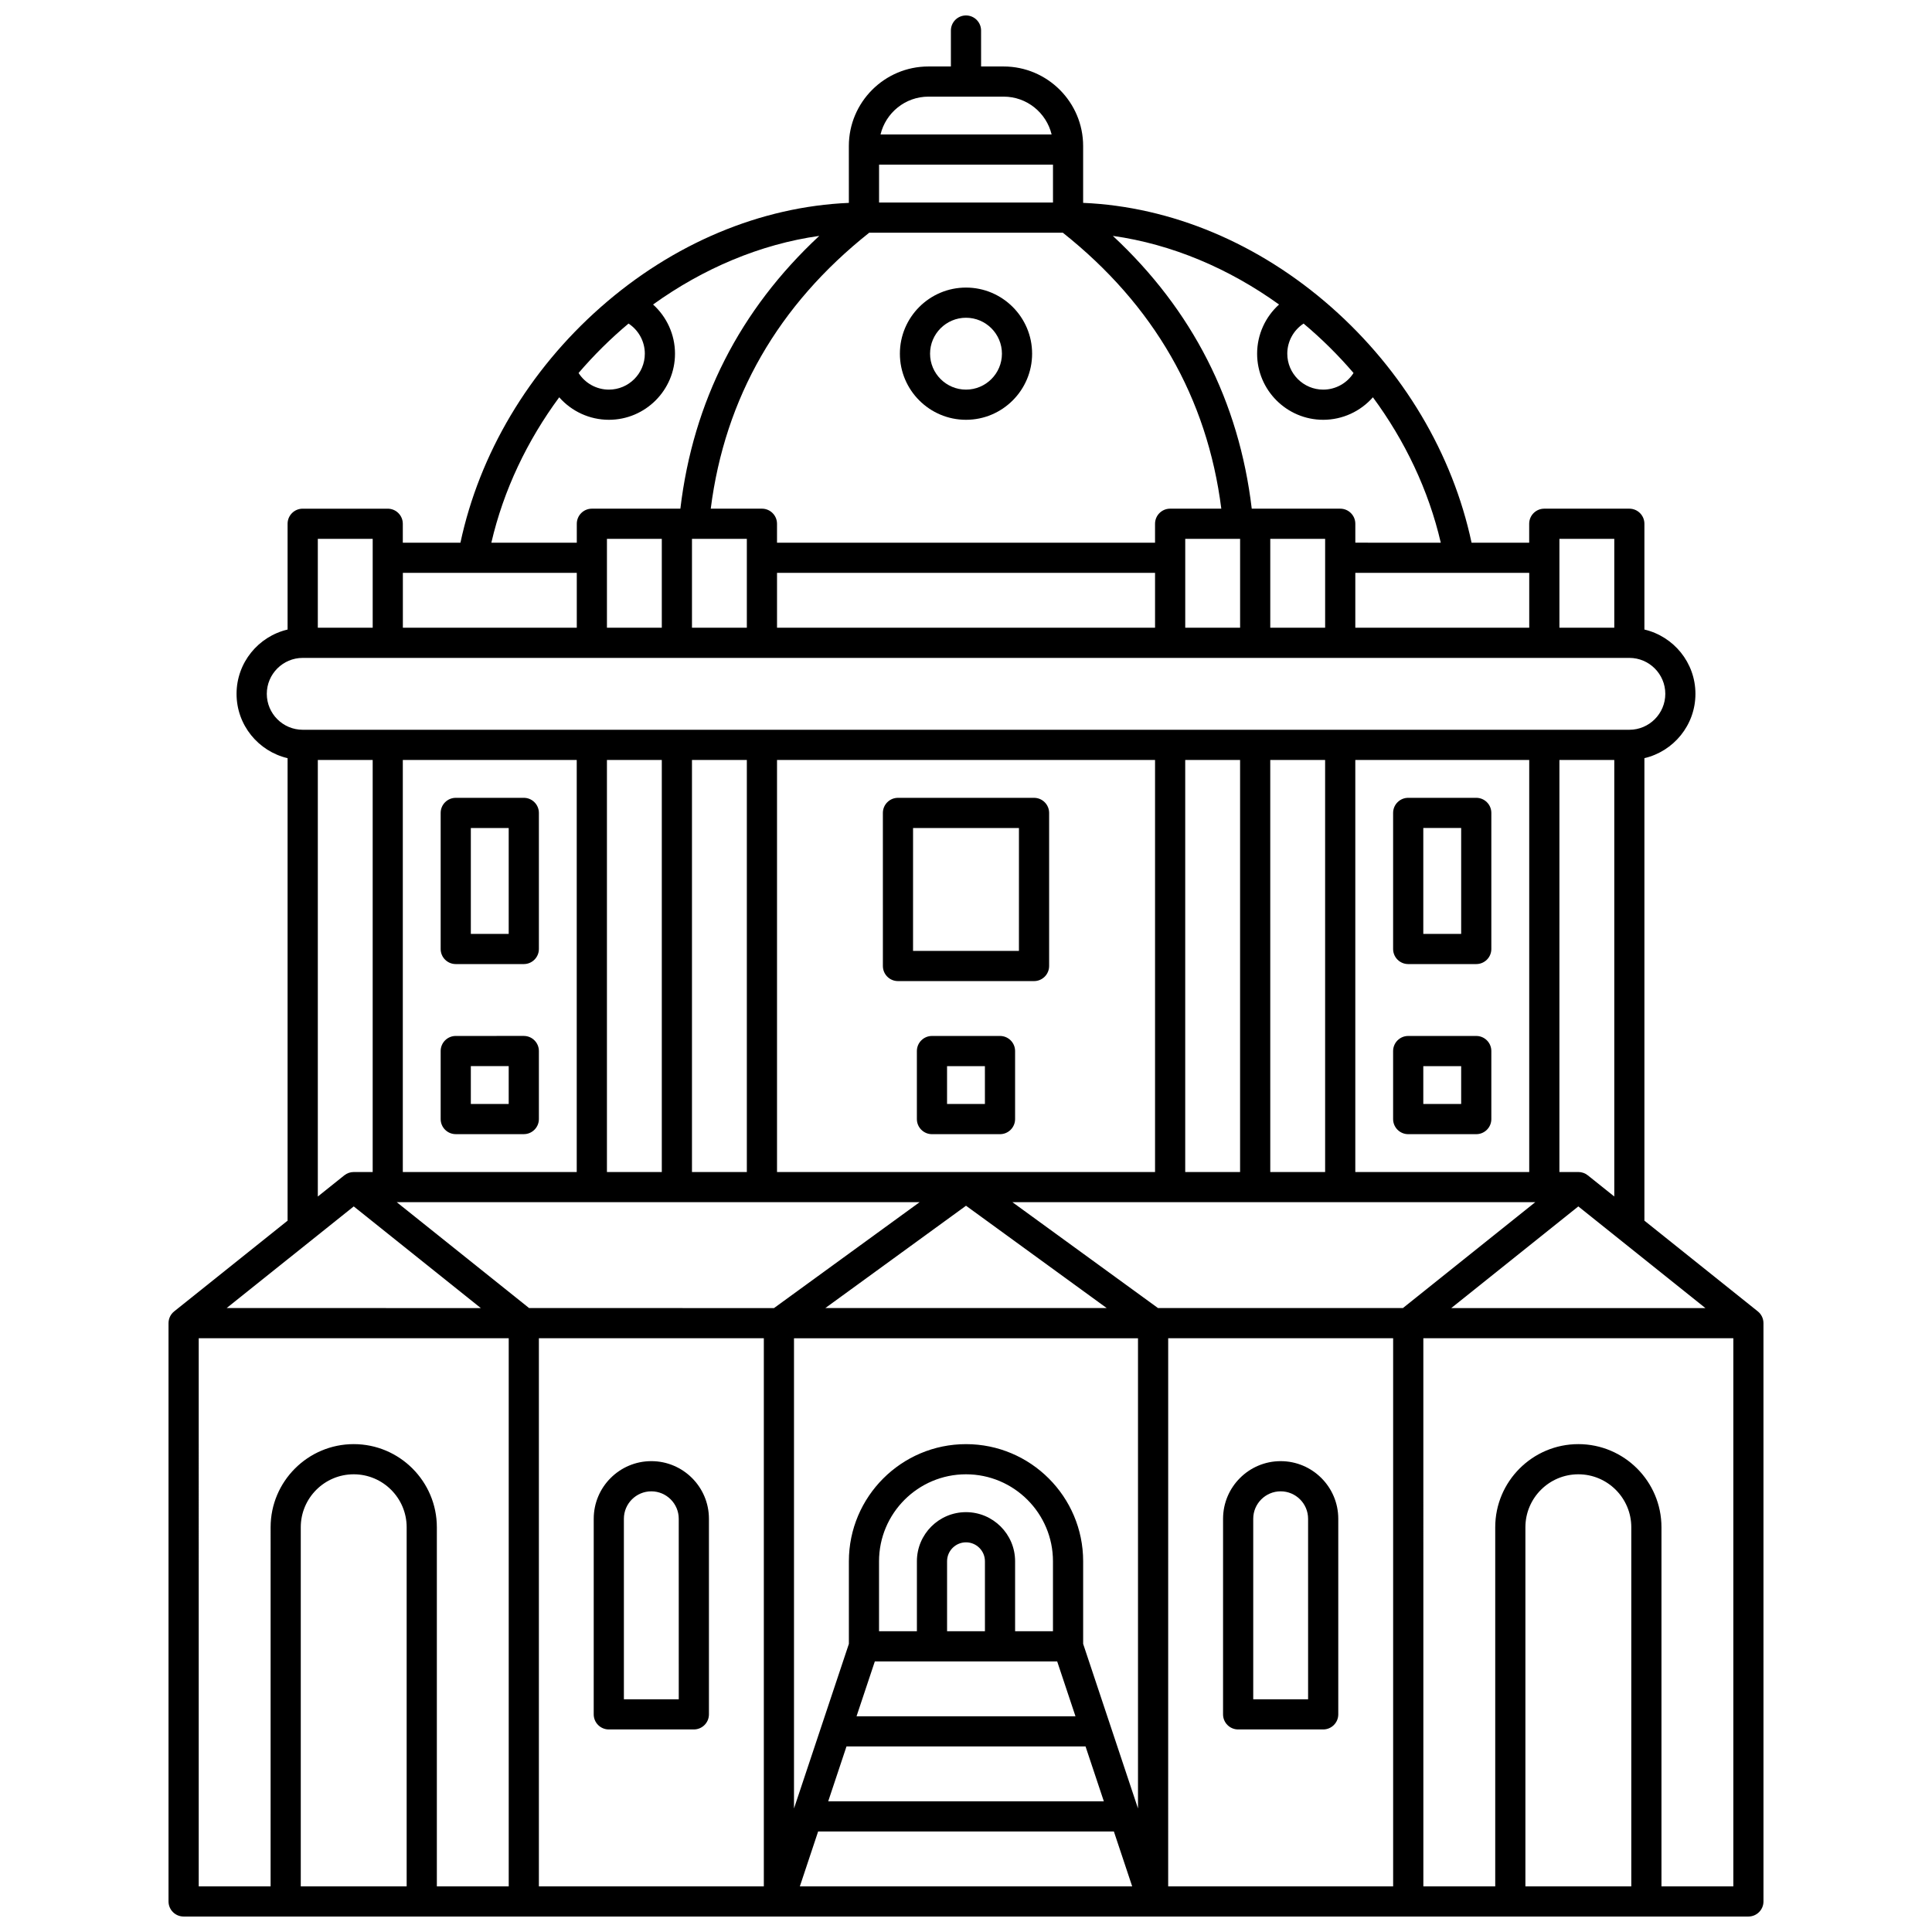 <?xml version="1.0" encoding="UTF-8"?>
<!-- Uploaded to: ICON Repo, www.svgrepo.com, Generator: ICON Repo Mixer Tools -->
<svg width="800px" height="800px" version="1.1" viewBox="144 144 512 512" xmlns="http://www.w3.org/2000/svg">
 <defs>
  <clipPath id="a">
   <path d="m188 148.09h424v503.81h-424z"/>
  </clipPath>
 </defs>
 <path d="m483.39 531.22c-8.418 0-15.266 6.848-15.266 15.266l-0.004 51.836c0 2.207 1.789 4 4 4h22.535c2.207 0 4-1.789 4-4v-51.836c0-8.418-6.848-15.266-15.266-15.266zm7.269 63.102h-14.539v-47.836c0-4.008 3.262-7.269 7.269-7.269 4.008 0 7.269 3.262 7.269 7.269z"/>
 <path d="m305.34 602.32h22.535c2.207 0 4-1.789 4-4v-51.836c0-8.418-6.848-15.266-15.266-15.266s-15.266 6.848-15.266 15.266l-0.004 51.84c0 2.207 1.793 3.996 4 3.996zm3.996-55.832c0-4.008 3.262-7.269 7.269-7.269s7.269 3.262 7.269 7.269l0.004 47.836h-14.539z"/>
 <g clip-path="url(#a)">
  <path d="m190.16 491.53c-0.949 0.758-1.5 1.906-1.5 3.121v153.25c0 2.207 1.789 4 4 4h414.68c2.207 0 4-1.789 4-4l-0.004-153.25c0-1.215-0.551-2.363-1.5-3.121l-30.051-24.039v-122.57c7.738-1.816 13.523-8.758 13.523-17.043s-5.785-15.227-13.523-17.043v-28.031c0-2.207-1.789-4-4-4h-22.535c-2.207 0-4 1.789-4 4v5.016h-15.27c-5.016-23.547-18.109-45.605-37.16-62.41-19.184-16.922-42.398-26.648-65.777-27.648v-15.059c0-11.625-9.461-21.086-21.086-21.086h-5.957l-0.004-9.523c0-2.207-1.789-4-4-4-2.207 0-4 1.789-4 4v9.523h-5.957c-11.625 0-21.086 9.457-21.086 21.086l0.004 15.062c-23.379 1-46.594 10.723-65.777 27.648-19.055 16.805-32.145 38.863-37.16 62.41h-15.273v-5.016c0-2.207-1.789-4-4-4h-22.535c-2.207 0-4 1.789-4 4v28.031c-7.738 1.816-13.523 8.758-13.523 17.043 0 8.285 5.785 15.227 13.523 17.043v122.57zm106.68-146.13v109.2h-46.09v-109.2zm90.867 117.19-38.586 28.062-64.91-0.004-35.078-28.062zm35.34 113.7h-10.035v-18.539c0-7.176-5.836-13.016-13.012-13.016-7.176 0-13.012 5.836-13.012 13.016v18.539h-10.035v-18.539c0-12.707 10.34-23.047 23.047-23.047 12.707 0 23.047 10.34 23.047 23.047zm-18.027 0h-10.035v-18.539c0-2.766 2.25-5.016 5.016-5.016s5.016 2.25 5.016 5.016zm-29.18 8h48.324l4.848 14.539h-58.02zm-7.512 22.535h63.352l4.848 14.539h-73.043zm62.719-27.184v-21.887c0-17.117-13.926-31.043-31.043-31.043s-31.043 13.926-31.043 31.043v21.887l-14.543 43.621v-124.61h91.164v124.61zm-68.328-88.992 37.285-27.117 37.285 27.117zm-16.297 8v145.25h-59.613v-145.25zm14.391 130.71h78.375l4.848 14.539h-88.066zm92.77-130.71h59.613v145.25h-59.617zm-2.699-8-38.586-28.062h138.57l-35.078 28.062zm111.39-26.938 33.676 26.941h-67.348zm-59.105-9.117v-109.2h46.09v109.2zm-7.996 0h-14.539l-0.004-109.2h14.539zm-22.539 0h-14.539v-109.2h14.539zm-22.535 0h-100.18v-109.2h100.18zm-108.18 0h-14.539v-109.2h14.539zm-22.535 0h-14.539v-109.2h14.539zm-81.641 9.117 33.676 26.941-67.352-0.004zm-41.078 34.938h82.152v145.25h-19.047v-95.164c0-12.145-9.883-22.027-22.027-22.027s-22.027 9.883-22.027 22.027l-0.004 95.164h-19.047zm55.105 145.25h-28.062v-95.164c0-7.734 6.293-14.031 14.031-14.031s14.031 6.293 14.031 14.031zm324.54 0h-28.062v-95.164c0-7.734 6.293-14.031 14.031-14.031s14.031 6.293 14.031 14.031zm7.996 0v-95.164c0-12.145-9.883-22.027-22.027-22.027s-22.027 9.883-22.027 22.027v95.164h-19.047l-0.004-145.25h82.152v145.25zm-19.531-188.43c-0.707-0.566-1.59-0.875-2.5-0.875h-5.016l0.004-109.2h14.539v115.69zm7.027-168.67v23.555h-14.539v-23.555zm-22.539 23.555h-46.09v-14.539h46.09zm-126.21-122.72v10.031h-46.09v-10.031zm-48.691 18.031h51.293c24.156 19.176 38.27 43.758 42.004 73.137h-13.562c-2.207 0-4 1.789-4 4v5.016h-100.18v-5.016c0-2.207-1.789-4-4-4h-13.562c3.734-29.379 17.848-53.961 42.004-73.137zm-69.516 104.69v-23.555h14.539v23.555zm22.535-23.555h14.539v23.555h-14.539zm22.539 9.016h100.18v14.539h-100.18zm108.18-9.016h14.539v23.555h-14.539zm22.535 0h14.539v23.555h-14.539zm22.539 1.02v-5.016c0-2.207-1.789-4-4-4h-23.449c-3.379-28.426-15.738-52.68-36.812-72.293 15.68 2.207 30.82 8.668 44.047 18.188-3.617 3.262-5.812 7.965-5.812 13.031 0 9.66 7.859 17.52 17.52 17.52 5.141 0 9.902-2.258 13.164-5.965 8.457 11.461 14.75 24.566 17.988 38.535l-22.645-0.004zm-0.473-44.973c-1.723 2.699-4.734 4.406-8.035 4.406-5.25 0-9.523-4.273-9.523-9.523 0-3.262 1.672-6.246 4.32-7.981 4.746 3.977 9.184 8.367 13.238 13.098zm-112.64-73.238h19.914c6.164 0 11.332 4.289 12.715 10.031h-45.344c1.383-5.746 6.551-10.031 12.715-10.031zm-79.496 60.141c2.648 1.73 4.32 4.719 4.32 7.981 0 5.25-4.273 9.523-9.523 9.523-3.297 0-6.312-1.707-8.035-4.406 4.059-4.731 8.492-9.121 13.238-13.098zm-18.367 19.535c3.266 3.711 8.027 5.965 13.164 5.965 9.66 0 17.52-7.859 17.52-17.52 0-5.062-2.195-9.77-5.812-13.031 13.227-9.52 28.367-15.98 44.047-18.188-21.074 19.613-33.434 43.867-36.812 72.293h-23.449c-2.207 0-4 1.789-4 4v5.016h-22.645c3.238-13.973 9.527-27.074 17.988-38.535zm4.656 46.531v14.539h-46.09v-14.539zm-54.086-9.016v23.555h-14.543v-23.555zm-28.062 41.074c0-5.25 4.273-9.523 9.523-9.523h351.57c5.25 0 9.523 4.273 9.523 9.523s-4.273 9.523-9.523 9.523h-351.57c-5.254 0-9.523-4.269-9.523-9.523zm13.52 17.523h14.539v109.2h-5.016c-0.906 0-1.789 0.309-2.5 0.875l-7.023 5.621z"/>
 </g>
 <path d="m409.01 418.54h-18.027c-2.207 0-4 1.789-4 4v18.027c0 2.207 1.789 4 4 4h18.027c2.207 0 4-1.789 4-4v-18.027c0-2.211-1.789-4-4-4zm-3.996 18.027h-10.035v-10.031h10.031z"/>
 <path d="m535.22 418.54h-18.031c-2.207 0-4 1.789-4 4v18.027c0 2.207 1.789 4 4 4h18.031c2.207 0 4-1.789 4-4v-18.027c0-2.211-1.789-4-4-4zm-3.996 18.027h-10.035v-10.031h10.035z"/>
 <path d="m381.97 404h36.059c2.207 0 4-1.789 4-4v-40.566c0-2.207-1.789-4-4-4h-36.059c-2.207 0-4 1.789-4 4l0.004 40.57c0 2.207 1.789 3.996 3.996 3.996zm4-40.566h28.062l-0.004 32.57h-28.062z"/>
 <path d="m535.22 355.43h-18.031c-2.207 0-4 1.789-4 4v36.059c0 2.207 1.789 4 4 4h18.031c2.207 0 4-1.789 4-4v-36.059c0-2.211-1.789-4-4-4zm-3.996 36.059h-10.035v-28.062h10.035z"/>
 <path d="m264.78 444.56h18.031c2.207 0 4-1.789 4-4v-18.027c0-2.207-1.789-4-4-4l-18.031 0.004c-2.207 0-4 1.789-4 4v18.027c0 2.207 1.793 3.996 4 3.996zm3.996-18.027h10.035v10.031h-10.035z"/>
 <path d="m264.78 399.49h18.031c2.207 0 4-1.789 4-4v-36.059c0-2.207-1.789-4-4-4l-18.031 0.004c-2.207 0-4 1.789-4 4v36.059c0 2.207 1.793 3.996 4 3.996zm3.996-36.059h10.035v28.062h-10.035z"/>
 <path d="m400 255.25c9.66 0 17.52-7.859 17.52-17.52s-7.859-17.52-17.52-17.52-17.52 7.859-17.52 17.52c-0.004 9.66 7.856 17.52 17.52 17.52zm0-27.043c5.25 0 9.523 4.273 9.523 9.523s-4.273 9.523-9.523 9.523-9.523-4.273-9.523-9.523c0-5.254 4.269-9.523 9.523-9.523z"/>
</svg>